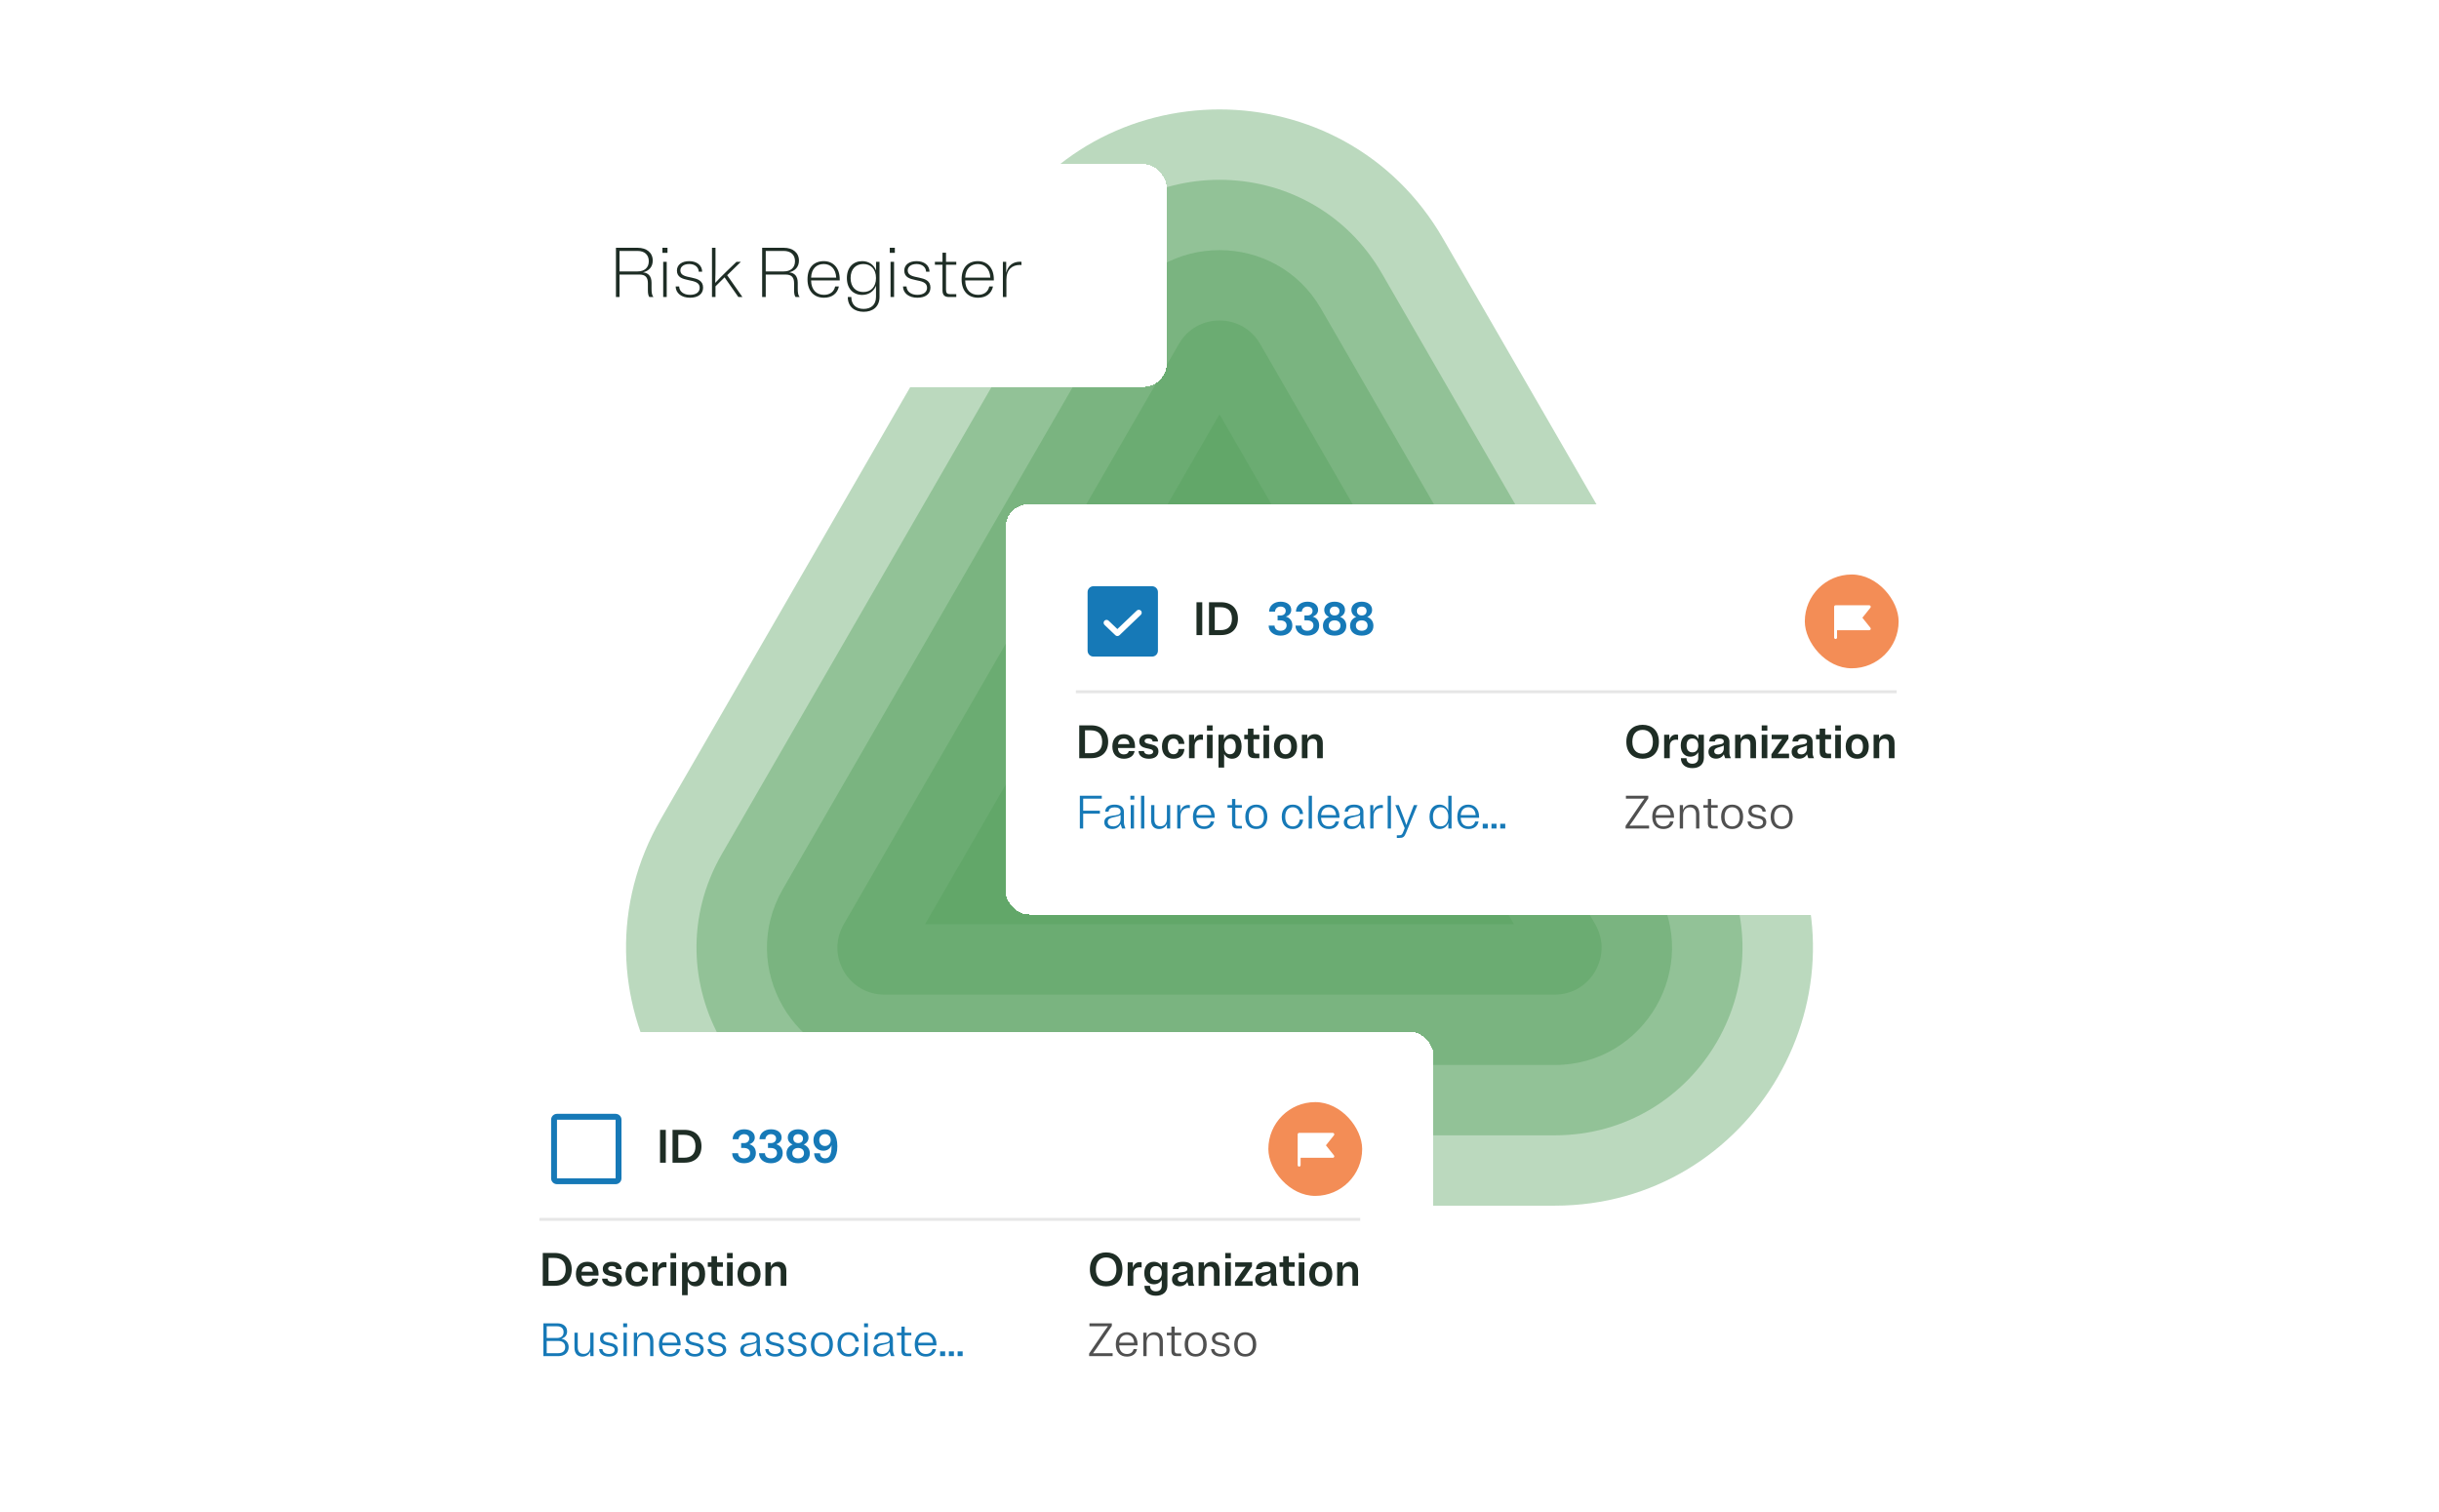 <svg width="624" height="387" viewBox="0 0 624 387" fill="none" xmlns="http://www.w3.org/2000/svg">
<g clip-path="url(#clip0_1347_198711)">
<path opacity="0.4" d="M254.842 61C280.246 17 343.754 17 369.158 61L454.894 209.5C480.298 253.5 448.543 308.5 397.737 308.5H226.264C175.457 308.5 143.702 253.5 169.106 209.5L254.842 61Z" fill="#55A05E"/>
<path opacity="0.4" d="M270.431 70C288.906 38 335.094 38 353.569 70L439.306 218.5C457.781 250.5 434.687 290.5 397.737 290.5H226.263C189.313 290.5 166.219 250.5 184.694 218.5L270.431 70Z" fill="#55A05E"/>
<path opacity="0.4" d="M286.019 79C297.566 59 326.434 59 337.981 79L423.717 227.5C435.264 247.5 420.831 272.5 397.737 272.5H226.263C203.169 272.5 188.736 247.5 200.283 227.5L286.019 79Z" fill="#55A05E"/>
<path opacity="0.4" d="M301.608 88C306.227 80 317.774 80 322.392 88L408.129 236.5C412.748 244.5 406.974 254.5 397.737 254.5H226.263C217.026 254.5 211.252 244.5 215.871 236.5L301.608 88Z" fill="#55A05E"/>
<path opacity="0.4" d="M312 106L387.344 236.5H236.656L312 106Z" fill="#55A05E"/>
<g filter="url(#filter0_d_1347_198711)">
<rect x="257.25" y="117" width="246.75" height="105" rx="6" fill="white" shape-rendering="crispEdges"/>
<path d="M294.75 138H279.75C279.352 138 278.971 138.158 278.689 138.439C278.408 138.721 278.25 139.102 278.25 139.5V154.5C278.25 154.898 278.408 155.279 278.689 155.561C278.971 155.842 279.352 156 279.75 156H294.75C295.148 156 295.529 155.842 295.811 155.561C296.092 155.279 296.25 154.898 296.25 154.5V139.5C296.25 139.102 296.092 138.721 295.811 138.439C295.529 138.158 295.148 138 294.75 138V138ZM291.891 145.294L286.397 150.544C286.255 150.677 286.067 150.751 285.872 150.75C285.68 150.751 285.495 150.677 285.356 150.544L282.609 147.919C282.533 147.852 282.471 147.771 282.427 147.68C282.383 147.589 282.358 147.49 282.353 147.389C282.348 147.288 282.364 147.187 282.399 147.092C282.435 146.998 282.489 146.911 282.558 146.838C282.628 146.764 282.711 146.706 282.804 146.665C282.897 146.625 282.997 146.604 283.098 146.604C283.199 146.603 283.299 146.623 283.393 146.662C283.486 146.701 283.57 146.759 283.641 146.831L285.872 148.959L290.859 144.206C291.005 144.079 291.195 144.013 291.388 144.022C291.581 144.031 291.763 144.115 291.897 144.255C292.03 144.396 292.104 144.582 292.102 144.776C292.101 144.969 292.025 145.155 291.891 145.294Z" fill="#1679B7"/>
<path d="M307.59 142.1H306.114V150.5H307.59V142.1ZM309.313 150.5H312.385C315.073 150.5 316.717 148.916 316.717 146.3C316.717 143.684 315.073 142.1 312.385 142.1H309.313V150.5ZM312.241 143.372C314.113 143.372 315.181 144.308 315.181 146.3C315.181 148.292 314.113 149.228 312.241 149.228H310.789V143.372H312.241Z" fill="#1E2D25"/>
<path d="M330.634 148.064C330.634 146.84 330.01 146.084 328.978 145.772C329.806 145.496 330.358 144.896 330.358 144.068C330.358 142.76 329.242 141.956 327.622 141.956C325.954 141.956 324.694 142.976 324.694 144.5H326.206C326.23 143.744 326.818 143.204 327.622 143.204C328.414 143.204 328.942 143.66 328.942 144.308C328.942 145.016 328.402 145.484 327.622 145.484H326.866V146.732H327.526C328.57 146.732 329.17 147.224 329.17 148.028C329.17 148.832 328.546 149.396 327.622 149.396C326.638 149.396 326.11 148.856 326.086 148.076H324.574C324.598 149.672 325.894 150.644 327.622 150.644C329.35 150.644 330.634 149.648 330.634 148.064ZM337.501 148.064C337.501 146.84 336.877 146.084 335.845 145.772C336.673 145.496 337.225 144.896 337.225 144.068C337.225 142.76 336.109 141.956 334.489 141.956C332.821 141.956 331.561 142.976 331.561 144.5H333.073C333.097 143.744 333.685 143.204 334.489 143.204C335.281 143.204 335.809 143.66 335.809 144.308C335.809 145.016 335.269 145.484 334.489 145.484H333.733V146.732H334.393C335.437 146.732 336.037 147.224 336.037 148.028C336.037 148.832 335.413 149.396 334.489 149.396C333.505 149.396 332.977 148.856 332.953 148.076H331.441C331.465 149.672 332.761 150.644 334.489 150.644C336.217 150.644 337.501 149.648 337.501 148.064ZM341.452 150.644C343.216 150.644 344.44 149.744 344.44 148.136C344.44 147.008 343.84 146.228 342.868 145.856C343.636 145.52 344.104 144.884 344.104 144.056C344.104 142.784 343.012 141.956 341.452 141.956C339.892 141.956 338.8 142.784 338.8 144.056C338.8 144.884 339.268 145.52 340.036 145.856C339.064 146.228 338.464 147.008 338.464 148.136C338.464 149.744 339.688 150.644 341.452 150.644ZM341.452 145.484C340.756 145.484 340.216 145.088 340.216 144.344C340.216 143.6 340.756 143.204 341.452 143.204C342.148 143.204 342.688 143.6 342.688 144.344C342.688 145.088 342.148 145.484 341.452 145.484ZM341.452 149.396C340.612 149.396 339.952 148.94 339.952 148.064C339.952 147.188 340.612 146.732 341.452 146.732C342.292 146.732 342.952 147.188 342.952 148.064C342.952 148.94 342.292 149.396 341.452 149.396ZM348.39 150.644C350.154 150.644 351.378 149.744 351.378 148.136C351.378 147.008 350.778 146.228 349.806 145.856C350.574 145.52 351.042 144.884 351.042 144.056C351.042 142.784 349.95 141.956 348.39 141.956C346.83 141.956 345.738 142.784 345.738 144.056C345.738 144.884 346.206 145.52 346.974 145.856C346.002 146.228 345.402 147.008 345.402 148.136C345.402 149.744 346.626 150.644 348.39 150.644ZM348.39 145.484C347.694 145.484 347.154 145.088 347.154 144.344C347.154 143.6 347.694 143.204 348.39 143.204C349.086 143.204 349.626 143.6 349.626 144.344C349.626 145.088 349.086 145.484 348.39 145.484ZM348.39 149.396C347.55 149.396 346.89 148.94 346.89 148.064C346.89 147.188 347.55 146.732 348.39 146.732C349.23 146.732 349.89 147.188 349.89 148.064C349.89 148.94 349.23 149.396 348.39 149.396Z" fill="#1679B7"/>
<rect x="461.75" y="135" width="24" height="24" rx="12" fill="#F38D56"/>
<path d="M478.541 148.641C478.585 148.696 478.612 148.762 478.62 148.832C478.629 148.902 478.617 148.973 478.586 149.036C478.556 149.1 478.508 149.154 478.449 149.192C478.389 149.229 478.32 149.25 478.25 149.25H470V151.125C470 151.224 469.96 151.32 469.89 151.39C469.82 151.46 469.724 151.5 469.625 151.5C469.526 151.5 469.43 151.46 469.36 151.39C469.29 151.32 469.25 151.224 469.25 151.125V143.25C469.25 143.151 469.29 143.055 469.36 142.985C469.43 142.915 469.526 142.875 469.625 142.875H478.25C478.32 142.875 478.389 142.896 478.449 142.933C478.508 142.971 478.556 143.025 478.586 143.089C478.617 143.152 478.629 143.223 478.62 143.293C478.612 143.363 478.585 143.429 478.541 143.484L476.478 146.062L478.541 148.641Z" fill="white"/>
<path d="M275.25 165H485.25" stroke="#E6E6E6" stroke-width="0.75"/>
<path d="M276.114 182H279.186C281.874 182 283.518 180.416 283.518 177.8C283.518 175.184 281.874 173.6 279.186 173.6H276.114V182ZM279.042 174.872C280.914 174.872 281.982 175.808 281.982 177.8C281.982 179.792 280.914 180.728 279.042 180.728H277.59V174.872H279.042ZM290.277 180.176H288.801C288.681 180.668 288.297 181.028 287.541 181.028C286.665 181.028 286.065 180.488 286.017 179.396H290.373C290.385 179.264 290.385 179.144 290.385 179C290.385 176.912 289.173 175.856 287.541 175.856C285.825 175.856 284.589 176.9 284.589 179C284.589 181.1 285.825 182.144 287.541 182.144C289.029 182.144 290.109 181.388 290.277 180.176ZM287.541 176.972C288.309 176.972 288.849 177.44 288.945 178.388H286.041C286.149 177.44 286.725 176.972 287.541 176.972ZM291.471 177.668C291.471 180.092 295.023 179.072 295.023 180.332C295.023 180.776 294.591 181.052 293.943 181.052C293.175 181.052 292.719 180.704 292.671 180.176H291.291C291.315 181.364 292.335 182.144 293.943 182.144C295.383 182.144 296.379 181.496 296.379 180.26C296.379 177.848 292.839 178.844 292.839 177.596C292.839 177.2 293.223 176.948 293.787 176.948C294.459 176.948 294.855 177.248 294.891 177.728H296.271C296.259 176.624 295.371 175.856 293.787 175.856C292.395 175.856 291.471 176.516 291.471 177.668ZM298.769 179C298.769 177.668 299.357 177.008 300.233 177.008C301.013 177.008 301.469 177.512 301.529 178.352H303.017C302.921 176.78 301.901 175.856 300.233 175.856C298.517 175.856 297.281 176.912 297.281 179C297.281 181.088 298.517 182.144 300.233 182.144C301.901 182.144 302.921 181.22 303.017 179.648H301.529C301.469 180.488 301.013 180.992 300.233 180.992C299.357 180.992 298.769 180.332 298.769 179ZM307.261 177.26C307.477 177.26 307.633 177.284 307.765 177.32V176C307.633 175.964 307.489 175.94 307.297 175.94C306.457 175.94 305.809 176.396 305.521 177.392V176H304.201V182H305.641V178.928C305.641 177.788 306.289 177.26 307.261 177.26ZM310.235 173.6H308.795V174.944H310.235V173.6ZM310.235 176H308.795V182H310.235V176ZM315.228 182.144C316.644 182.144 317.652 181.076 317.652 179C317.652 176.924 316.644 175.856 315.228 175.856C314.304 175.856 313.536 176.312 313.128 177.224V176H311.748V184.4H313.188V180.908C313.608 181.724 314.34 182.144 315.228 182.144ZM314.676 180.992C313.764 180.992 313.188 180.332 313.188 179C313.188 177.668 313.764 177.008 314.676 177.008C315.588 177.008 316.164 177.668 316.164 179C316.164 180.332 315.588 180.992 314.676 180.992ZM320.696 179.996V177.152H322.196V176H320.696V174.44H319.268V176H318.332V177.152H319.268V180.26C319.268 181.556 319.88 182 321.008 182H322.196V180.848H321.476C320.948 180.848 320.696 180.644 320.696 179.996ZM324.696 173.6H323.256V174.944H324.696V173.6ZM324.696 176H323.256V182H324.696V176ZM328.885 182.144C330.613 182.144 331.837 181.088 331.837 179C331.837 176.912 330.613 175.856 328.885 175.856C327.157 175.856 325.933 176.912 325.933 179C325.933 181.088 327.157 182.144 328.885 182.144ZM328.885 180.992C327.997 180.992 327.421 180.332 327.421 179C327.421 177.668 327.997 177.008 328.885 177.008C329.773 177.008 330.349 177.668 330.349 179C330.349 180.332 329.773 180.992 328.885 180.992ZM334.456 176H333.076V182H334.516V178.556C334.516 177.548 335.02 177.044 335.812 177.044C336.556 177.044 336.988 177.452 336.988 178.376V182H338.428V178.172C338.428 176.588 337.612 175.856 336.424 175.856C335.524 175.856 334.816 176.276 334.456 177.08V176Z" fill="#1E2D25"/>
<path d="M276.27 200H277.122V196.196H281.406V195.44H277.122V192.356H281.886V191.6H276.27V200ZM287.94 200C287.556 198.92 287.544 198.848 287.544 198.116V195.716C287.544 194.504 286.632 193.88 285.168 193.88C283.704 193.88 282.804 194.48 282.768 195.68H283.62C283.668 194.936 284.244 194.576 285.168 194.576C286.116 194.576 286.704 194.936 286.704 195.692C286.704 197.408 282.528 195.824 282.528 198.404C282.528 199.544 283.44 200.12 284.544 200.12C285.564 200.12 286.344 199.652 286.692 198.836L287.064 200H287.94ZM283.404 198.32C283.404 196.844 285.78 197.288 286.704 196.52V197.6C286.704 198.788 285.852 199.448 284.856 199.448C284.004 199.448 283.404 199.1 283.404 198.32ZM290.211 191.6H289.203V192.596H290.211V191.6ZM290.127 194H289.287V200H290.127V194ZM292.763 191.6H291.923V200H292.763V191.6ZM294.5 197.816C294.5 199.376 295.328 200.12 296.528 200.12C297.476 200.12 298.208 199.664 298.556 198.812V200H299.384V194H298.544V197.468C298.544 198.752 297.872 199.424 296.864 199.424C295.916 199.424 295.34 198.872 295.34 197.72V194H294.5V197.816ZM301.961 194H301.181V200H302.021V196.916C302.021 195.428 302.897 194.732 304.085 194.732C304.217 194.732 304.325 194.744 304.421 194.768V194C304.325 193.976 304.229 193.964 304.097 193.964C303.077 193.964 302.273 194.492 301.961 195.668V194ZM310.629 198.2H309.753C309.585 198.956 309.009 199.448 308.049 199.448C306.921 199.448 306.105 198.716 306.069 197.252H310.773V197C310.773 194.96 309.597 193.88 308.025 193.88C306.381 193.88 305.205 194.912 305.205 196.988C305.205 199.076 306.405 200.12 308.049 200.12C309.429 200.12 310.425 199.412 310.629 198.2ZM308.025 194.552C309.069 194.552 309.813 195.26 309.897 196.568H306.081C306.177 195.224 306.945 194.552 308.025 194.552ZM316.047 198.512V194.672H317.727V194H316.047V192.44H315.207V194H314.043V194.672H315.207V198.644C315.207 199.652 315.675 200 316.551 200H317.727V199.328H316.779C316.287 199.328 316.047 199.136 316.047 198.512ZM321.419 200.12C323.063 200.12 324.239 199.076 324.239 197C324.239 194.924 323.063 193.88 321.419 193.88C319.775 193.88 318.599 194.924 318.599 197C318.599 199.076 319.775 200.12 321.419 200.12ZM321.419 199.448C320.279 199.448 319.487 198.632 319.487 197C319.487 195.368 320.279 194.552 321.419 194.552C322.571 194.552 323.363 195.368 323.363 197C323.363 198.632 322.571 199.448 321.419 199.448ZM328.816 197C328.816 195.368 329.608 194.552 330.748 194.552C331.732 194.552 332.404 195.188 332.512 196.28H333.388C333.244 194.768 332.248 193.88 330.748 193.88C329.104 193.88 327.928 194.924 327.928 197C327.928 199.076 329.104 200.12 330.748 200.12C332.248 200.12 333.244 199.232 333.388 197.72H332.512C332.404 198.812 331.732 199.448 330.748 199.448C329.608 199.448 328.816 198.632 328.816 197ZM335.654 191.6H334.814V200H335.654V191.6ZM342.551 198.2H341.675C341.507 198.956 340.931 199.448 339.971 199.448C338.843 199.448 338.027 198.716 337.991 197.252H342.695V197C342.695 194.96 341.519 193.88 339.947 193.88C338.303 193.88 337.127 194.912 337.127 196.988C337.127 199.076 338.327 200.12 339.971 200.12C341.351 200.12 342.347 199.412 342.551 198.2ZM339.947 194.552C340.991 194.552 341.735 195.26 341.819 196.568H338.003C338.099 195.224 338.867 194.552 339.947 194.552ZM349.218 200C348.834 198.92 348.822 198.848 348.822 198.116V195.716C348.822 194.504 347.91 193.88 346.446 193.88C344.982 193.88 344.082 194.48 344.046 195.68H344.898C344.946 194.936 345.522 194.576 346.446 194.576C347.394 194.576 347.982 194.936 347.982 195.692C347.982 197.408 343.806 195.824 343.806 198.404C343.806 199.544 344.718 200.12 345.822 200.12C346.842 200.12 347.622 199.652 347.97 198.836L348.342 200H349.218ZM344.682 198.32C344.682 196.844 347.058 197.288 347.982 196.52V197.6C347.982 198.788 347.13 199.448 346.134 199.448C345.282 199.448 344.682 199.1 344.682 198.32ZM351.344 194H350.564V200H351.404V196.916C351.404 195.428 352.28 194.732 353.468 194.732C353.6 194.732 353.708 194.744 353.804 194.768V194C353.708 193.976 353.612 193.964 353.48 193.964C352.46 193.964 351.656 194.492 351.344 195.668V194ZM355.869 191.6H355.029V200H355.869V191.6ZM360.918 196.1C360.474 197.228 360.126 198.128 359.802 199.124C359.478 198.128 359.13 197.228 358.686 196.1L357.882 194H356.982L359.382 199.904L359.022 200.828C358.734 201.572 358.554 201.728 357.882 201.728H357.366V202.4H357.954C358.986 202.4 359.286 202.196 359.766 200.996L362.622 194H361.722L360.918 196.1ZM370.545 200H371.373V191.6H370.533V195.428C370.125 194.42 369.297 193.88 368.277 193.88C366.801 193.88 365.733 194.996 365.733 197C365.733 199.004 366.801 200.12 368.277 200.12C369.309 200.12 370.137 199.568 370.545 198.548V200ZM368.565 194.552C369.729 194.552 370.533 195.404 370.533 197C370.533 198.596 369.729 199.448 368.565 199.448C367.413 199.448 366.609 198.596 366.609 197C366.609 195.404 367.413 194.552 368.565 194.552ZM378.27 198.2H377.394C377.226 198.956 376.65 199.448 375.69 199.448C374.562 199.448 373.746 198.716 373.71 197.252H378.414V197C378.414 194.96 377.238 193.88 375.666 193.88C374.022 193.88 372.846 194.912 372.846 196.988C372.846 199.076 374.046 200.12 375.69 200.12C377.07 200.12 378.066 199.412 378.27 198.2ZM375.666 194.552C376.71 194.552 377.454 195.26 377.538 196.568H373.722C373.818 195.224 374.586 194.552 375.666 194.552ZM380.631 198.776H379.347V200H380.631V198.776ZM382.869 198.776H381.585V200H382.869V198.776ZM385.108 198.776H383.824V200H385.108V198.776Z" fill="#1679B7"/>
<path d="M420.252 182.144C422.556 182.144 424.416 180.752 424.416 177.8C424.416 174.848 422.556 173.456 420.252 173.456C417.948 173.456 416.088 174.848 416.088 177.8C416.088 180.752 417.948 182.144 420.252 182.144ZM420.252 180.848C418.668 180.848 417.624 179.828 417.624 177.8C417.624 175.772 418.668 174.752 420.252 174.752C421.836 174.752 422.88 175.772 422.88 177.8C422.88 179.828 421.836 180.848 420.252 180.848ZM428.82 177.26C429.036 177.26 429.192 177.284 429.324 177.32V176C429.192 175.964 429.048 175.94 428.856 175.94C428.016 175.94 427.368 176.396 427.08 177.392V176H425.76V182H427.2V178.928C427.2 177.788 427.848 177.26 428.82 177.26ZM432.444 181.616C433.332 181.616 434.064 181.22 434.484 180.464V181.928C434.484 182.852 433.98 183.416 432.972 183.416C431.964 183.416 431.484 182.828 431.484 182H430.044C430.044 183.56 431.196 184.544 432.972 184.544C434.76 184.544 435.924 183.596 435.924 181.928V176H434.532V177.104C434.112 176.288 433.368 175.856 432.444 175.856C431.028 175.856 430.008 176.876 430.008 178.736C430.008 180.596 431.028 181.616 432.444 181.616ZM432.996 180.512C432.072 180.512 431.496 179.924 431.496 178.736C431.496 177.548 432.072 176.96 432.996 176.96C433.908 176.96 434.484 177.548 434.484 178.736C434.484 179.924 433.908 180.512 432.996 180.512ZM442.82 182C442.472 181.196 442.46 181.088 442.46 180.32V177.764C442.46 176.504 441.488 175.856 439.892 175.856C438.284 175.856 437.312 176.48 437.312 177.728H438.764C438.776 177.224 439.208 176.972 439.892 176.972C440.612 176.972 441.02 177.212 441.02 177.74C441.02 179.156 437.096 177.8 437.096 180.368C437.096 181.52 437.936 182.12 439.028 182.12C439.928 182.12 440.648 181.712 441.02 181.004L441.368 182H442.82ZM438.572 180.2C438.572 179.204 440.156 179.276 441.02 178.736V179.492C441.02 180.488 440.324 181.028 439.592 181.028C438.944 181.028 438.572 180.776 438.572 180.2ZM445.292 176H443.912V182H445.352V178.556C445.352 177.548 445.856 177.044 446.648 177.044C447.392 177.044 447.824 177.452 447.824 178.376V182H449.264V178.172C449.264 176.588 448.448 175.856 447.26 175.856C446.36 175.856 445.652 176.276 445.292 177.08V176ZM452.161 173.6H450.721V174.944H452.161V173.6ZM452.161 176H450.721V182H452.161V176ZM453.266 177.152H454.778C455.186 177.152 455.57 177.14 455.942 177.128C455.654 177.464 455.402 177.812 455.126 178.196L453.206 180.992V182H457.718V180.848H456.002C455.582 180.848 455.198 180.86 454.826 180.872C455.114 180.536 455.378 180.188 455.654 179.804L457.562 177.008V176H453.266V177.152ZM464.101 182C463.753 181.196 463.741 181.088 463.741 180.32V177.764C463.741 176.504 462.769 175.856 461.173 175.856C459.565 175.856 458.593 176.48 458.593 177.728H460.045C460.057 177.224 460.489 176.972 461.173 176.972C461.893 176.972 462.301 177.212 462.301 177.74C462.301 179.156 458.377 177.8 458.377 180.368C458.377 181.52 459.217 182.12 460.309 182.12C461.209 182.12 461.929 181.712 462.301 181.004L462.649 182H464.101ZM459.853 180.2C459.853 179.204 461.437 179.276 462.301 178.736V179.492C462.301 180.488 461.605 181.028 460.873 181.028C460.225 181.028 459.853 180.776 459.853 180.2ZM466.97 179.996V177.152H468.47V176H466.97V174.44H465.542V176H464.606V177.152H465.542V180.26C465.542 181.556 466.154 182 467.282 182H468.47V180.848H467.75C467.222 180.848 466.97 180.644 466.97 179.996ZM470.969 173.6H469.529V174.944H470.969V173.6ZM470.969 176H469.529V182H470.969V176ZM475.159 182.144C476.887 182.144 478.111 181.088 478.111 179C478.111 176.912 476.887 175.856 475.159 175.856C473.431 175.856 472.207 176.912 472.207 179C472.207 181.088 473.431 182.144 475.159 182.144ZM475.159 180.992C474.271 180.992 473.695 180.332 473.695 179C473.695 177.668 474.271 177.008 475.159 177.008C476.047 177.008 476.623 177.668 476.623 179C476.623 180.332 476.047 180.992 475.159 180.992ZM480.73 176H479.35V182H480.79V178.556C480.79 177.548 481.294 177.044 482.086 177.044C482.83 177.044 483.262 177.452 483.262 178.376V182H484.702V178.172C484.702 176.588 483.886 175.856 482.698 175.856C481.798 175.856 481.09 176.276 480.73 177.08V176Z" fill="#1E2D25"/>
<path d="M415.98 191.6V192.356H419.4C419.856 192.356 420.312 192.344 420.732 192.332C420.408 192.752 420.108 193.172 419.796 193.616L415.896 199.328V200H421.908V199.244H418.2C417.744 199.244 417.3 199.256 416.88 199.268C417.204 198.848 417.504 198.428 417.804 197.984L421.704 192.272V191.6H415.98ZM428.145 198.2H427.269C427.101 198.956 426.525 199.448 425.565 199.448C424.437 199.448 423.621 198.716 423.585 197.252H428.289V197C428.289 194.96 427.113 193.88 425.541 193.88C423.897 193.88 422.721 194.912 422.721 196.988C422.721 199.076 423.921 200.12 425.565 200.12C426.945 200.12 427.941 199.412 428.145 198.2ZM425.541 194.552C426.585 194.552 427.329 195.26 427.413 196.568H423.597C423.693 195.224 424.461 194.552 425.541 194.552ZM430.587 194H429.759V200H430.599V196.616C430.599 195.272 431.271 194.576 432.339 194.576C433.335 194.576 433.923 195.152 433.923 196.352V200H434.763V196.256C434.763 194.648 433.911 193.88 432.675 193.88C431.691 193.88 430.947 194.348 430.587 195.236V194ZM437.782 198.512V194.672H439.462V194H437.782V192.44H436.942V194H435.778V194.672H436.942V198.644C436.942 199.652 437.41 200 438.286 200H439.462V199.328H438.514C438.022 199.328 437.782 199.136 437.782 198.512ZM443.154 200.12C444.798 200.12 445.974 199.076 445.974 197C445.974 194.924 444.798 193.88 443.154 193.88C441.51 193.88 440.334 194.924 440.334 197C440.334 199.076 441.51 200.12 443.154 200.12ZM443.154 199.448C442.014 199.448 441.222 198.632 441.222 197C441.222 195.368 442.014 194.552 443.154 194.552C444.306 194.552 445.098 195.368 445.098 197C445.098 198.632 444.306 199.448 443.154 199.448ZM447.322 195.548C447.322 197.876 451.066 196.712 451.066 198.392C451.066 199.04 450.514 199.448 449.602 199.448C448.618 199.448 447.982 198.944 447.946 198.2H447.106C447.118 199.352 448.126 200.12 449.602 200.12C450.97 200.12 451.894 199.496 451.894 198.356C451.894 195.968 448.138 197.12 448.138 195.512C448.138 194.924 448.678 194.552 449.47 194.552C450.334 194.552 450.886 195.008 450.922 195.68H451.75C451.738 194.6 450.838 193.88 449.47 193.88C448.198 193.88 447.322 194.492 447.322 195.548ZM455.834 200.12C457.478 200.12 458.654 199.076 458.654 197C458.654 194.924 457.478 193.88 455.834 193.88C454.19 193.88 453.014 194.924 453.014 197C453.014 199.076 454.19 200.12 455.834 200.12ZM455.834 199.448C454.694 199.448 453.902 198.632 453.902 197C453.902 195.368 454.694 194.552 455.834 194.552C456.986 194.552 457.778 195.368 457.778 197C457.778 198.632 456.986 199.448 455.834 199.448Z" fill="#505050"/>
</g>
<g filter="url(#filter1_d_1347_198711)">
<rect x="120" y="252" width="246.75" height="105" rx="6" fill="white" shape-rendering="crispEdges"/>
<path fill-rule="evenodd" clip-rule="evenodd" d="M141 274.5C141 273.672 141.672 273 142.5 273H157.5C158.328 273 159 273.672 159 274.5V289.5C159 290.328 158.328 291 157.5 291H142.5C141.672 291 141 290.328 141 289.5V274.5ZM157.5 274.5H142.5V289.5H157.5V274.5Z" fill="#1679B7"/>
<path d="M170.34 277.1H168.864V285.5H170.34V277.1ZM172.063 285.5H175.135C177.823 285.5 179.467 283.916 179.467 281.3C179.467 278.684 177.823 277.1 175.135 277.1H172.063V285.5ZM174.991 278.372C176.863 278.372 177.931 279.308 177.931 281.3C177.931 283.292 176.863 284.228 174.991 284.228H173.539V278.372H174.991Z" fill="#1E2D25"/>
<path d="M193.384 283.064C193.384 281.84 192.76 281.084 191.728 280.772C192.556 280.496 193.108 279.896 193.108 279.068C193.108 277.76 191.992 276.956 190.372 276.956C188.704 276.956 187.444 277.976 187.444 279.5H188.956C188.98 278.744 189.568 278.204 190.372 278.204C191.164 278.204 191.692 278.66 191.692 279.308C191.692 280.016 191.152 280.484 190.372 280.484H189.616V281.732H190.276C191.32 281.732 191.92 282.224 191.92 283.028C191.92 283.832 191.296 284.396 190.372 284.396C189.388 284.396 188.86 283.856 188.836 283.076H187.324C187.348 284.672 188.644 285.644 190.372 285.644C192.1 285.644 193.384 284.648 193.384 283.064ZM200.251 283.064C200.251 281.84 199.627 281.084 198.595 280.772C199.423 280.496 199.975 279.896 199.975 279.068C199.975 277.76 198.859 276.956 197.239 276.956C195.571 276.956 194.311 277.976 194.311 279.5H195.823C195.847 278.744 196.435 278.204 197.239 278.204C198.031 278.204 198.559 278.66 198.559 279.308C198.559 280.016 198.019 280.484 197.239 280.484H196.483V281.732H197.143C198.187 281.732 198.787 282.224 198.787 283.028C198.787 283.832 198.163 284.396 197.239 284.396C196.255 284.396 195.727 283.856 195.703 283.076H194.191C194.215 284.672 195.511 285.644 197.239 285.644C198.967 285.644 200.251 284.648 200.251 283.064ZM204.202 285.644C205.966 285.644 207.19 284.744 207.19 283.136C207.19 282.008 206.59 281.228 205.618 280.856C206.386 280.52 206.854 279.884 206.854 279.056C206.854 277.784 205.762 276.956 204.202 276.956C202.642 276.956 201.55 277.784 201.55 279.056C201.55 279.884 202.018 280.52 202.786 280.856C201.814 281.228 201.214 282.008 201.214 283.136C201.214 284.744 202.438 285.644 204.202 285.644ZM204.202 280.484C203.506 280.484 202.966 280.088 202.966 279.344C202.966 278.6 203.506 278.204 204.202 278.204C204.898 278.204 205.438 278.6 205.438 279.344C205.438 280.088 204.898 280.484 204.202 280.484ZM204.202 284.396C203.362 284.396 202.702 283.94 202.702 283.064C202.702 282.188 203.362 281.732 204.202 281.732C205.042 281.732 205.702 282.188 205.702 283.064C205.702 283.94 205.042 284.396 204.202 284.396ZM208.116 279.716C208.116 281.408 209.208 282.44 210.66 282.44C211.632 282.44 212.388 281.936 212.748 281.012C212.748 281.108 212.748 281.204 212.748 281.3C212.748 283.556 212.1 284.396 211.104 284.396C210.324 284.396 209.844 283.916 209.796 283.1H208.284C208.368 284.66 209.412 285.644 211.068 285.644C212.916 285.644 214.224 284.312 214.224 281.3C214.224 278.324 212.988 276.956 211.044 276.956C209.316 276.956 208.116 278.048 208.116 279.716ZM209.604 279.716C209.604 278.84 210.18 278.204 211.068 278.204C211.956 278.204 212.532 278.84 212.532 279.716C212.532 280.592 211.956 281.228 211.068 281.228C210.18 281.228 209.604 280.592 209.604 279.716Z" fill="#1679B7"/>
<rect x="324.5" y="270" width="24" height="24" rx="12" fill="#F38D56"/>
<path d="M341.291 283.641C341.335 283.696 341.362 283.762 341.37 283.832C341.379 283.902 341.367 283.973 341.336 284.036C341.306 284.1 341.258 284.154 341.199 284.192C341.139 284.229 341.07 284.25 341 284.25H332.75V286.125C332.75 286.224 332.71 286.32 332.64 286.39C332.57 286.46 332.474 286.5 332.375 286.5C332.276 286.5 332.18 286.46 332.11 286.39C332.04 286.32 332 286.224 332 286.125V278.25C332 278.151 332.04 278.055 332.11 277.985C332.18 277.915 332.276 277.875 332.375 277.875H341C341.07 277.875 341.139 277.896 341.199 277.933C341.258 277.971 341.306 278.025 341.336 278.089C341.367 278.152 341.379 278.223 341.37 278.293C341.362 278.363 341.335 278.429 341.291 278.484L339.228 281.062L341.291 283.641Z" fill="white"/>
<path d="M138 300H348" stroke="#E6E6E6" stroke-width="0.75"/>
<path d="M138.864 317H141.936C144.624 317 146.268 315.416 146.268 312.8C146.268 310.184 144.624 308.6 141.936 308.6H138.864V317ZM141.792 309.872C143.664 309.872 144.732 310.808 144.732 312.8C144.732 314.792 143.664 315.728 141.792 315.728H140.34V309.872H141.792ZM153.027 315.176H151.551C151.431 315.668 151.047 316.028 150.291 316.028C149.415 316.028 148.815 315.488 148.767 314.396H153.123C153.135 314.264 153.135 314.144 153.135 314C153.135 311.912 151.923 310.856 150.291 310.856C148.575 310.856 147.339 311.9 147.339 314C147.339 316.1 148.575 317.144 150.291 317.144C151.779 317.144 152.859 316.388 153.027 315.176ZM150.291 311.972C151.059 311.972 151.599 312.44 151.695 313.388H148.791C148.899 312.44 149.475 311.972 150.291 311.972ZM154.221 312.668C154.221 315.092 157.773 314.072 157.773 315.332C157.773 315.776 157.341 316.052 156.693 316.052C155.925 316.052 155.469 315.704 155.421 315.176H154.041C154.065 316.364 155.085 317.144 156.693 317.144C158.133 317.144 159.129 316.496 159.129 315.26C159.129 312.848 155.589 313.844 155.589 312.596C155.589 312.2 155.973 311.948 156.537 311.948C157.209 311.948 157.605 312.248 157.641 312.728H159.021C159.009 311.624 158.121 310.856 156.537 310.856C155.145 310.856 154.221 311.516 154.221 312.668ZM161.519 314C161.519 312.668 162.107 312.008 162.983 312.008C163.763 312.008 164.219 312.512 164.279 313.352H165.767C165.671 311.78 164.651 310.856 162.983 310.856C161.267 310.856 160.031 311.912 160.031 314C160.031 316.088 161.267 317.144 162.983 317.144C164.651 317.144 165.671 316.22 165.767 314.648H164.279C164.219 315.488 163.763 315.992 162.983 315.992C162.107 315.992 161.519 315.332 161.519 314ZM170.011 312.26C170.227 312.26 170.383 312.284 170.515 312.32V311C170.383 310.964 170.239 310.94 170.047 310.94C169.207 310.94 168.559 311.396 168.271 312.392V311H166.951V317H168.391V313.928C168.391 312.788 169.039 312.26 170.011 312.26ZM172.985 308.6H171.545V309.944H172.985V308.6ZM172.985 311H171.545V317H172.985V311ZM177.978 317.144C179.394 317.144 180.402 316.076 180.402 314C180.402 311.924 179.394 310.856 177.978 310.856C177.054 310.856 176.286 311.312 175.878 312.224V311H174.498V319.4H175.938V315.908C176.358 316.724 177.09 317.144 177.978 317.144ZM177.426 315.992C176.514 315.992 175.938 315.332 175.938 314C175.938 312.668 176.514 312.008 177.426 312.008C178.338 312.008 178.914 312.668 178.914 314C178.914 315.332 178.338 315.992 177.426 315.992ZM183.446 314.996V312.152H184.946V311H183.446V309.44H182.018V311H181.082V312.152H182.018V315.26C182.018 316.556 182.63 317 183.758 317H184.946V315.848H184.226C183.698 315.848 183.446 315.644 183.446 314.996ZM187.446 308.6H186.006V309.944H187.446V308.6ZM187.446 311H186.006V317H187.446V311ZM191.635 317.144C193.363 317.144 194.587 316.088 194.587 314C194.587 311.912 193.363 310.856 191.635 310.856C189.907 310.856 188.683 311.912 188.683 314C188.683 316.088 189.907 317.144 191.635 317.144ZM191.635 315.992C190.747 315.992 190.171 315.332 190.171 314C190.171 312.668 190.747 312.008 191.635 312.008C192.523 312.008 193.099 312.668 193.099 314C193.099 315.332 192.523 315.992 191.635 315.992ZM197.206 311H195.826V317H197.266V313.556C197.266 312.548 197.77 312.044 198.562 312.044C199.306 312.044 199.738 312.452 199.738 313.376V317H201.178V313.172C201.178 311.588 200.362 310.856 199.174 310.856C198.274 310.856 197.566 311.276 197.206 312.08V311Z" fill="#1E2D25"/>
<path d="M139.02 335H142.86C144.408 335 145.488 334.136 145.488 332.684C145.488 331.532 144.756 330.764 143.64 330.524C144.528 330.272 145.092 329.624 145.092 328.7C145.092 327.392 144.072 326.6 142.572 326.6H139.02V335ZM142.488 327.356C143.544 327.356 144.192 327.872 144.192 328.856C144.192 329.852 143.544 330.356 142.488 330.356H139.872V327.356H142.488ZM142.776 334.244H139.872V331.112H142.776C143.88 331.112 144.6 331.628 144.6 332.684C144.6 333.74 143.88 334.244 142.776 334.244ZM146.973 332.816C146.973 334.376 147.801 335.12 149.001 335.12C149.949 335.12 150.681 334.664 151.029 333.812V335H151.857V329H151.017V332.468C151.017 333.752 150.345 334.424 149.337 334.424C148.389 334.424 147.813 333.872 147.813 332.72V329H146.973V332.816ZM153.51 330.548C153.51 332.876 157.254 331.712 157.254 333.392C157.254 334.04 156.702 334.448 155.79 334.448C154.806 334.448 154.17 333.944 154.134 333.2H153.294C153.306 334.352 154.314 335.12 155.79 335.12C157.158 335.12 158.082 334.496 158.082 333.356C158.082 330.968 154.326 332.12 154.326 330.512C154.326 329.924 154.866 329.552 155.658 329.552C156.522 329.552 157.074 330.008 157.11 330.68H157.938C157.926 329.6 157.026 328.88 155.658 328.88C154.386 328.88 153.51 329.492 153.51 330.548ZM160.449 326.6H159.441V327.596H160.449V326.6ZM160.365 329H159.525V335H160.365V329ZM162.99 329H162.162V335H163.002V331.616C163.002 330.272 163.674 329.576 164.742 329.576C165.738 329.576 166.326 330.152 166.326 331.352V335H167.166V331.256C167.166 329.648 166.314 328.88 165.078 328.88C164.094 328.88 163.35 329.348 162.99 330.236V329ZM174 333.2H173.124C172.956 333.956 172.38 334.448 171.42 334.448C170.292 334.448 169.476 333.716 169.44 332.252H174.144V332C174.144 329.96 172.968 328.88 171.396 328.88C169.752 328.88 168.576 329.912 168.576 331.988C168.576 334.076 169.776 335.12 171.42 335.12C172.8 335.12 173.796 334.412 174 333.2ZM171.396 329.552C172.44 329.552 173.184 330.26 173.268 331.568H169.452C169.548 330.224 170.316 329.552 171.396 329.552ZM175.471 330.548C175.471 332.876 179.215 331.712 179.215 333.392C179.215 334.04 178.663 334.448 177.751 334.448C176.767 334.448 176.131 333.944 176.095 333.2H175.255C175.267 334.352 176.275 335.12 177.751 335.12C179.119 335.12 180.043 334.496 180.043 333.356C180.043 330.968 176.287 332.12 176.287 330.512C176.287 329.924 176.827 329.552 177.619 329.552C178.483 329.552 179.035 330.008 179.071 330.68H179.899C179.887 329.6 178.987 328.88 177.619 328.88C176.347 328.88 175.471 329.492 175.471 330.548ZM181.225 330.548C181.225 332.876 184.969 331.712 184.969 333.392C184.969 334.04 184.417 334.448 183.505 334.448C182.521 334.448 181.885 333.944 181.849 333.2H181.009C181.021 334.352 182.029 335.12 183.505 335.12C184.873 335.12 185.797 334.496 185.797 333.356C185.797 330.968 182.041 332.12 182.041 330.512C182.041 329.924 182.581 329.552 183.373 329.552C184.237 329.552 184.789 330.008 184.825 330.68H185.653C185.641 329.6 184.741 328.88 183.373 328.88C182.101 328.88 181.225 329.492 181.225 330.548ZM194.811 335C194.427 333.92 194.415 333.848 194.415 333.116V330.716C194.415 329.504 193.503 328.88 192.039 328.88C190.575 328.88 189.675 329.48 189.639 330.68H190.491C190.539 329.936 191.115 329.576 192.039 329.576C192.987 329.576 193.575 329.936 193.575 330.692C193.575 332.408 189.399 330.824 189.399 333.404C189.399 334.544 190.311 335.12 191.415 335.12C192.435 335.12 193.215 334.652 193.563 333.836L193.935 335H194.811ZM190.275 333.32C190.275 331.844 192.651 332.288 193.575 331.52V332.6C193.575 333.788 192.723 334.448 191.727 334.448C190.875 334.448 190.275 334.1 190.275 333.32ZM196.014 330.548C196.014 332.876 199.758 331.712 199.758 333.392C199.758 334.04 199.206 334.448 198.294 334.448C197.31 334.448 196.674 333.944 196.638 333.2H195.798C195.81 334.352 196.818 335.12 198.294 335.12C199.662 335.12 200.586 334.496 200.586 333.356C200.586 330.968 196.83 332.12 196.83 330.512C196.83 329.924 197.37 329.552 198.162 329.552C199.026 329.552 199.578 330.008 199.614 330.68H200.442C200.43 329.6 199.53 328.88 198.162 328.88C196.89 328.88 196.014 329.492 196.014 330.548ZM201.768 330.548C201.768 332.876 205.512 331.712 205.512 333.392C205.512 334.04 204.96 334.448 204.048 334.448C203.064 334.448 202.428 333.944 202.392 333.2H201.552C201.564 334.352 202.572 335.12 204.048 335.12C205.416 335.12 206.34 334.496 206.34 333.356C206.34 330.968 202.584 332.12 202.584 330.512C202.584 329.924 203.124 329.552 203.916 329.552C204.78 329.552 205.332 330.008 205.368 330.68H206.196C206.184 329.6 205.284 328.88 203.916 328.88C202.644 328.88 201.768 329.492 201.768 330.548ZM210.279 335.12C211.923 335.12 213.099 334.076 213.099 332C213.099 329.924 211.923 328.88 210.279 328.88C208.635 328.88 207.459 329.924 207.459 332C207.459 334.076 208.635 335.12 210.279 335.12ZM210.279 334.448C209.139 334.448 208.347 333.632 208.347 332C208.347 330.368 209.139 329.552 210.279 329.552C211.431 329.552 212.223 330.368 212.223 332C212.223 333.632 211.431 334.448 210.279 334.448ZM215.155 332C215.155 330.368 215.947 329.552 217.087 329.552C218.071 329.552 218.743 330.188 218.851 331.28H219.727C219.583 329.768 218.587 328.88 217.087 328.88C215.443 328.88 214.267 329.924 214.267 332C214.267 334.076 215.443 335.12 217.087 335.12C218.587 335.12 219.583 334.232 219.727 332.72H218.851C218.743 333.812 218.071 334.448 217.087 334.448C215.947 334.448 215.155 333.632 215.155 332ZM222.078 326.6H221.07V327.596H222.078V326.6ZM221.994 329H221.154V335H221.994V329ZM228.843 335C228.459 333.92 228.447 333.848 228.447 333.116V330.716C228.447 329.504 227.535 328.88 226.071 328.88C224.607 328.88 223.707 329.48 223.671 330.68H224.523C224.571 329.936 225.147 329.576 226.071 329.576C227.019 329.576 227.607 329.936 227.607 330.692C227.607 332.408 223.431 330.824 223.431 333.404C223.431 334.544 224.343 335.12 225.447 335.12C226.467 335.12 227.247 334.652 227.595 333.836L227.967 335H228.843ZM224.307 333.32C224.307 331.844 226.683 332.288 227.607 331.52V332.6C227.607 333.788 226.755 334.448 225.759 334.448C224.907 334.448 224.307 334.1 224.307 333.32ZM231.473 333.512V329.672H233.153V329H231.473V327.44H230.633V329H229.469V329.672H230.633V333.644C230.633 334.652 231.101 335 231.977 335H233.153V334.328H232.205C231.713 334.328 231.473 334.136 231.473 333.512ZM239.449 333.2H238.573C238.405 333.956 237.829 334.448 236.869 334.448C235.741 334.448 234.925 333.716 234.889 332.252H239.593V332C239.593 329.96 238.417 328.88 236.845 328.88C235.201 328.88 234.025 329.912 234.025 331.988C234.025 334.076 235.225 335.12 236.869 335.12C238.249 335.12 239.245 334.412 239.449 333.2ZM236.845 329.552C237.889 329.552 238.633 330.26 238.717 331.568H234.901C234.997 330.224 235.765 329.552 236.845 329.552ZM241.811 333.776H240.527V335H241.811V333.776ZM244.049 333.776H242.765V335H244.049V333.776ZM246.287 333.776H245.003V335H246.287V333.776Z" fill="#1679B7"/>
<path d="M283.002 317.144C285.306 317.144 287.166 315.752 287.166 312.8C287.166 309.848 285.306 308.456 283.002 308.456C280.698 308.456 278.838 309.848 278.838 312.8C278.838 315.752 280.698 317.144 283.002 317.144ZM283.002 315.848C281.418 315.848 280.374 314.828 280.374 312.8C280.374 310.772 281.418 309.752 283.002 309.752C284.586 309.752 285.63 310.772 285.63 312.8C285.63 314.828 284.586 315.848 283.002 315.848ZM291.57 312.26C291.786 312.26 291.942 312.284 292.074 312.32V311C291.942 310.964 291.798 310.94 291.606 310.94C290.766 310.94 290.118 311.396 289.83 312.392V311H288.51V317H289.95V313.928C289.95 312.788 290.598 312.26 291.57 312.26ZM295.194 316.616C296.082 316.616 296.814 316.22 297.234 315.464V316.928C297.234 317.852 296.73 318.416 295.722 318.416C294.714 318.416 294.234 317.828 294.234 317H292.794C292.794 318.56 293.946 319.544 295.722 319.544C297.51 319.544 298.674 318.596 298.674 316.928V311H297.282V312.104C296.862 311.288 296.118 310.856 295.194 310.856C293.778 310.856 292.758 311.876 292.758 313.736C292.758 315.596 293.778 316.616 295.194 316.616ZM295.746 315.512C294.822 315.512 294.246 314.924 294.246 313.736C294.246 312.548 294.822 311.96 295.746 311.96C296.658 311.96 297.234 312.548 297.234 313.736C297.234 314.924 296.658 315.512 295.746 315.512ZM305.57 317C305.222 316.196 305.21 316.088 305.21 315.32V312.764C305.21 311.504 304.238 310.856 302.642 310.856C301.034 310.856 300.062 311.48 300.062 312.728H301.514C301.526 312.224 301.958 311.972 302.642 311.972C303.362 311.972 303.77 312.212 303.77 312.74C303.77 314.156 299.846 312.8 299.846 315.368C299.846 316.52 300.686 317.12 301.778 317.12C302.678 317.12 303.398 316.712 303.77 316.004L304.118 317H305.57ZM301.322 315.2C301.322 314.204 302.906 314.276 303.77 313.736V314.492C303.77 315.488 303.074 316.028 302.342 316.028C301.694 316.028 301.322 315.776 301.322 315.2ZM308.042 311H306.662V317H308.102V313.556C308.102 312.548 308.606 312.044 309.398 312.044C310.142 312.044 310.574 312.452 310.574 313.376V317H312.014V313.172C312.014 311.588 311.198 310.856 310.01 310.856C309.11 310.856 308.402 311.276 308.042 312.08V311ZM314.911 308.6H313.471V309.944H314.911V308.6ZM314.911 311H313.471V317H314.911V311ZM316.016 312.152H317.528C317.936 312.152 318.32 312.14 318.692 312.128C318.404 312.464 318.152 312.812 317.876 313.196L315.956 315.992V317H320.468V315.848H318.752C318.332 315.848 317.948 315.86 317.576 315.872C317.864 315.536 318.128 315.188 318.404 314.804L320.312 312.008V311H316.016V312.152ZM326.851 317C326.503 316.196 326.491 316.088 326.491 315.32V312.764C326.491 311.504 325.519 310.856 323.923 310.856C322.315 310.856 321.343 311.48 321.343 312.728H322.795C322.807 312.224 323.239 311.972 323.923 311.972C324.643 311.972 325.051 312.212 325.051 312.74C325.051 314.156 321.127 312.8 321.127 315.368C321.127 316.52 321.967 317.12 323.059 317.12C323.959 317.12 324.679 316.712 325.051 316.004L325.399 317H326.851ZM322.603 315.2C322.603 314.204 324.187 314.276 325.051 313.736V314.492C325.051 315.488 324.355 316.028 323.623 316.028C322.975 316.028 322.603 315.776 322.603 315.2ZM329.72 314.996V312.152H331.22V311H329.72V309.44H328.292V311H327.356V312.152H328.292V315.26C328.292 316.556 328.904 317 330.032 317H331.22V315.848H330.5C329.972 315.848 329.72 315.644 329.72 314.996ZM333.719 308.6H332.279V309.944H333.719V308.6ZM333.719 311H332.279V317H333.719V311ZM337.909 317.144C339.637 317.144 340.861 316.088 340.861 314C340.861 311.912 339.637 310.856 337.909 310.856C336.181 310.856 334.957 311.912 334.957 314C334.957 316.088 336.181 317.144 337.909 317.144ZM337.909 315.992C337.021 315.992 336.445 315.332 336.445 314C336.445 312.668 337.021 312.008 337.909 312.008C338.797 312.008 339.373 312.668 339.373 314C339.373 315.332 338.797 315.992 337.909 315.992ZM343.48 311H342.1V317H343.54V313.556C343.54 312.548 344.044 312.044 344.836 312.044C345.58 312.044 346.012 312.452 346.012 313.376V317H347.452V313.172C347.452 311.588 346.636 310.856 345.448 310.856C344.548 310.856 343.84 311.276 343.48 312.08V311Z" fill="#1E2D25"/>
<path d="M278.73 326.6V327.356H282.15C282.606 327.356 283.062 327.344 283.482 327.332C283.158 327.752 282.858 328.172 282.546 328.616L278.646 334.328V335H284.658V334.244H280.95C280.494 334.244 280.05 334.256 279.63 334.268C279.954 333.848 280.254 333.428 280.554 332.984L284.454 327.272V326.6H278.73ZM290.895 333.2H290.019C289.851 333.956 289.275 334.448 288.315 334.448C287.187 334.448 286.371 333.716 286.335 332.252H291.039V332C291.039 329.96 289.863 328.88 288.291 328.88C286.647 328.88 285.471 329.912 285.471 331.988C285.471 334.076 286.671 335.12 288.315 335.12C289.695 335.12 290.691 334.412 290.895 333.2ZM288.291 329.552C289.335 329.552 290.079 330.26 290.163 331.568H286.347C286.443 330.224 287.211 329.552 288.291 329.552ZM293.337 329H292.509V335H293.349V331.616C293.349 330.272 294.021 329.576 295.089 329.576C296.085 329.576 296.673 330.152 296.673 331.352V335H297.513V331.256C297.513 329.648 296.661 328.88 295.425 328.88C294.441 328.88 293.697 329.348 293.337 330.236V329ZM300.532 333.512V329.672H302.212V329H300.532V327.44H299.692V329H298.528V329.672H299.692V333.644C299.692 334.652 300.16 335 301.036 335H302.212V334.328H301.264C300.772 334.328 300.532 334.136 300.532 333.512ZM305.904 335.12C307.548 335.12 308.724 334.076 308.724 332C308.724 329.924 307.548 328.88 305.904 328.88C304.26 328.88 303.084 329.924 303.084 332C303.084 334.076 304.26 335.12 305.904 335.12ZM305.904 334.448C304.764 334.448 303.972 333.632 303.972 332C303.972 330.368 304.764 329.552 305.904 329.552C307.056 329.552 307.848 330.368 307.848 332C307.848 333.632 307.056 334.448 305.904 334.448ZM310.072 330.548C310.072 332.876 313.816 331.712 313.816 333.392C313.816 334.04 313.264 334.448 312.352 334.448C311.368 334.448 310.732 333.944 310.696 333.2H309.856C309.868 334.352 310.876 335.12 312.352 335.12C313.72 335.12 314.644 334.496 314.644 333.356C314.644 330.968 310.888 332.12 310.888 330.512C310.888 329.924 311.428 329.552 312.22 329.552C313.084 329.552 313.636 330.008 313.672 330.68H314.5C314.488 329.6 313.588 328.88 312.22 328.88C310.948 328.88 310.072 329.492 310.072 330.548ZM318.584 335.12C320.228 335.12 321.404 334.076 321.404 332C321.404 329.924 320.228 328.88 318.584 328.88C316.94 328.88 315.764 329.924 315.764 332C315.764 334.076 316.94 335.12 318.584 335.12ZM318.584 334.448C317.444 334.448 316.652 333.632 316.652 332C316.652 330.368 317.444 329.552 318.584 329.552C319.736 329.552 320.528 330.368 320.528 332C320.528 333.632 319.736 334.448 318.584 334.448Z" fill="#505050"/>
</g>
<g filter="url(#filter2_d_1347_198711)">
<rect x="120" y="30" width="178.5" height="57" rx="6" fill="white" shape-rendering="crispEdges"/>
<path d="M167.178 64C166.8 63.568 166.692 62.902 166.692 61.858V60.364C166.692 58.672 165.882 57.826 164.496 57.682C165.99 57.34 166.998 56.314 166.998 54.676C166.998 52.624 165.396 51.4 163.128 51.4H157.584V64H158.502V58.258H163.668C165.09 58.258 165.756 58.978 165.756 60.436V62.254C165.756 63.082 165.864 63.64 166.134 64H167.178ZM163.128 52.21C164.856 52.21 165.99 53.146 165.99 54.838C165.99 56.512 164.856 57.448 163.128 57.448H158.502V52.21H163.128ZM170.772 51.4H169.476V52.696H170.772V51.4ZM170.574 55H169.674V64H170.574V55ZM173.184 57.232C173.184 60.706 179.016 58.78 179.016 61.624C179.016 62.758 178.08 63.442 176.532 63.442C174.894 63.442 173.796 62.578 173.76 61.3H172.86C172.878 63.028 174.39 64.18 176.532 64.18C178.584 64.18 179.88 63.244 179.88 61.588C179.88 57.97 174.066 59.878 174.066 57.196C174.066 56.188 175.002 55.558 176.334 55.558C177.774 55.558 178.728 56.35 178.764 57.52H179.646C179.628 55.9 178.296 54.82 176.334 54.82C174.48 54.82 173.184 55.72 173.184 57.232ZM182.154 64H183.054V61.264L185.376 58.96L188.904 64H189.948L186.042 58.42L189.534 55H188.418L186.006 57.322C184.872 58.456 183.9 59.356 182.982 60.382C183.036 58.924 183.054 57.412 183.054 55.954V51.4H182.154V64ZM204.584 64C204.206 63.568 204.098 62.902 204.098 61.858V60.364C204.098 58.672 203.288 57.826 201.902 57.682C203.396 57.34 204.404 56.314 204.404 54.676C204.404 52.624 202.802 51.4 200.534 51.4H194.99V64H195.908V58.258H201.074C202.496 58.258 203.162 58.978 203.162 60.436V62.254C203.162 63.082 203.27 63.64 203.54 64H204.584ZM200.534 52.21C202.262 52.21 203.396 53.146 203.396 54.838C203.396 56.512 202.262 57.448 200.534 57.448H195.908V52.21H200.534ZM214.622 61.3H213.668C213.362 62.668 212.336 63.442 210.806 63.442C208.934 63.442 207.548 62.218 207.512 59.752H214.838V59.5C214.838 56.476 213.11 54.82 210.752 54.82C208.322 54.82 206.594 56.35 206.594 59.482C206.594 62.596 208.376 64.18 210.806 64.18C212.804 64.18 214.244 63.154 214.622 61.3ZM210.752 55.558C212.534 55.558 213.83 56.8 213.938 59.032H207.512C207.62 56.71 208.916 55.558 210.752 55.558ZM213.92 59.554L213.938 59.5C213.92 59.518 213.92 59.536 213.92 59.554ZM220.572 63.46C222.192 63.46 223.524 62.632 224.118 61.102V63.964C224.118 66.034 222.804 67.042 220.95 67.042C219.096 67.042 217.8 66.016 217.8 64H216.9C216.9 66.466 218.61 67.78 220.95 67.78C223.308 67.78 225.018 66.484 225.018 63.964V55H224.136V57.214C223.542 55.666 222.21 54.82 220.572 54.82C218.34 54.82 216.666 56.386 216.666 59.14C216.666 61.894 218.34 63.46 220.572 63.46ZM220.878 62.722C218.97 62.722 217.62 61.462 217.62 59.14C217.62 56.818 218.97 55.558 220.878 55.558C222.768 55.558 224.118 56.818 224.118 59.14C224.118 61.462 222.768 62.722 220.878 62.722ZM228.938 51.4H227.642V52.696H228.938V51.4ZM228.74 55H227.84V64H228.74V55ZM231.35 57.232C231.35 60.706 237.182 58.78 237.182 61.624C237.182 62.758 236.246 63.442 234.698 63.442C233.06 63.442 231.962 62.578 231.926 61.3H231.026C231.044 63.028 232.556 64.18 234.698 64.18C236.75 64.18 238.046 63.244 238.046 61.588C238.046 57.97 232.232 59.878 232.232 57.196C232.232 56.188 233.168 55.558 234.5 55.558C235.94 55.558 236.894 56.35 236.93 57.52H237.812C237.794 55.9 236.462 54.82 234.5 54.82C232.646 54.82 231.35 55.72 231.35 57.232ZM242.03 62.146V55.738H244.658V55H242.03V52.66H241.13V55H239.186V55.738H241.13V62.29C241.13 63.568 241.724 64 242.822 64H244.658V63.262H243.056C242.354 63.262 242.03 63.01 242.03 62.146ZM254.05 61.3H253.096C252.79 62.668 251.764 63.442 250.234 63.442C248.362 63.442 246.976 62.218 246.94 59.752H254.266V59.5C254.266 56.476 252.538 54.82 250.18 54.82C247.75 54.82 246.022 56.35 246.022 59.482C246.022 62.596 247.804 64.18 250.234 64.18C252.232 64.18 253.672 63.154 254.05 61.3ZM250.18 55.558C251.962 55.558 253.258 56.8 253.366 59.032H246.94C247.048 56.71 248.344 55.558 250.18 55.558ZM253.348 59.554L253.366 59.5C253.348 59.518 253.348 59.536 253.348 59.554ZM257.426 55H256.58V64H257.48V59.536C257.48 56.944 258.974 55.792 260.954 55.792C261.098 55.792 261.224 55.81 261.332 55.828V55C261.224 54.982 261.116 54.964 260.99 54.964C259.244 54.964 257.894 55.846 257.426 57.826V55Z" fill="#1E2D25"/>
</g>
</g>
<defs>
<filter id="filter0_d_1347_198711" x="227.25" y="99" width="306.75" height="165" filterUnits="userSpaceOnUse" color-interpolation-filters="sRGB">
<feFlood flood-opacity="0" result="BackgroundImageFix"/>
<feColorMatrix in="SourceAlpha" type="matrix" values="0 0 0 0 0 0 0 0 0 0 0 0 0 0 0 0 0 0 127 0" result="hardAlpha"/>
<feOffset dy="12"/>
<feGaussianBlur stdDeviation="15"/>
<feComposite in2="hardAlpha" operator="out"/>
<feColorMatrix type="matrix" values="0 0 0 0 0 0 0 0 0 0 0 0 0 0 0 0 0 0 0.08 0"/>
<feBlend mode="normal" in2="BackgroundImageFix" result="effect1_dropShadow_1347_198711"/>
<feBlend mode="normal" in="SourceGraphic" in2="effect1_dropShadow_1347_198711" result="shape"/>
</filter>
<filter id="filter1_d_1347_198711" x="90" y="234" width="306.75" height="165" filterUnits="userSpaceOnUse" color-interpolation-filters="sRGB">
<feFlood flood-opacity="0" result="BackgroundImageFix"/>
<feColorMatrix in="SourceAlpha" type="matrix" values="0 0 0 0 0 0 0 0 0 0 0 0 0 0 0 0 0 0 127 0" result="hardAlpha"/>
<feOffset dy="12"/>
<feGaussianBlur stdDeviation="15"/>
<feComposite in2="hardAlpha" operator="out"/>
<feColorMatrix type="matrix" values="0 0 0 0 0 0 0 0 0 0 0 0 0 0 0 0 0 0 0.08 0"/>
<feBlend mode="normal" in2="BackgroundImageFix" result="effect1_dropShadow_1347_198711"/>
<feBlend mode="normal" in="SourceGraphic" in2="effect1_dropShadow_1347_198711" result="shape"/>
</filter>
<filter id="filter2_d_1347_198711" x="90" y="12" width="238.5" height="117" filterUnits="userSpaceOnUse" color-interpolation-filters="sRGB">
<feFlood flood-opacity="0" result="BackgroundImageFix"/>
<feColorMatrix in="SourceAlpha" type="matrix" values="0 0 0 0 0 0 0 0 0 0 0 0 0 0 0 0 0 0 127 0" result="hardAlpha"/>
<feOffset dy="12"/>
<feGaussianBlur stdDeviation="15"/>
<feComposite in2="hardAlpha" operator="out"/>
<feColorMatrix type="matrix" values="0 0 0 0 0 0 0 0 0 0 0 0 0 0 0 0 0 0 0.08 0"/>
<feBlend mode="normal" in2="BackgroundImageFix" result="effect1_dropShadow_1347_198711"/>
<feBlend mode="normal" in="SourceGraphic" in2="effect1_dropShadow_1347_198711" result="shape"/>
</filter>
<clipPath id="clip0_1347_198711">
<rect width="624" height="387" fill="white"/>
</clipPath>
</defs>
</svg>
